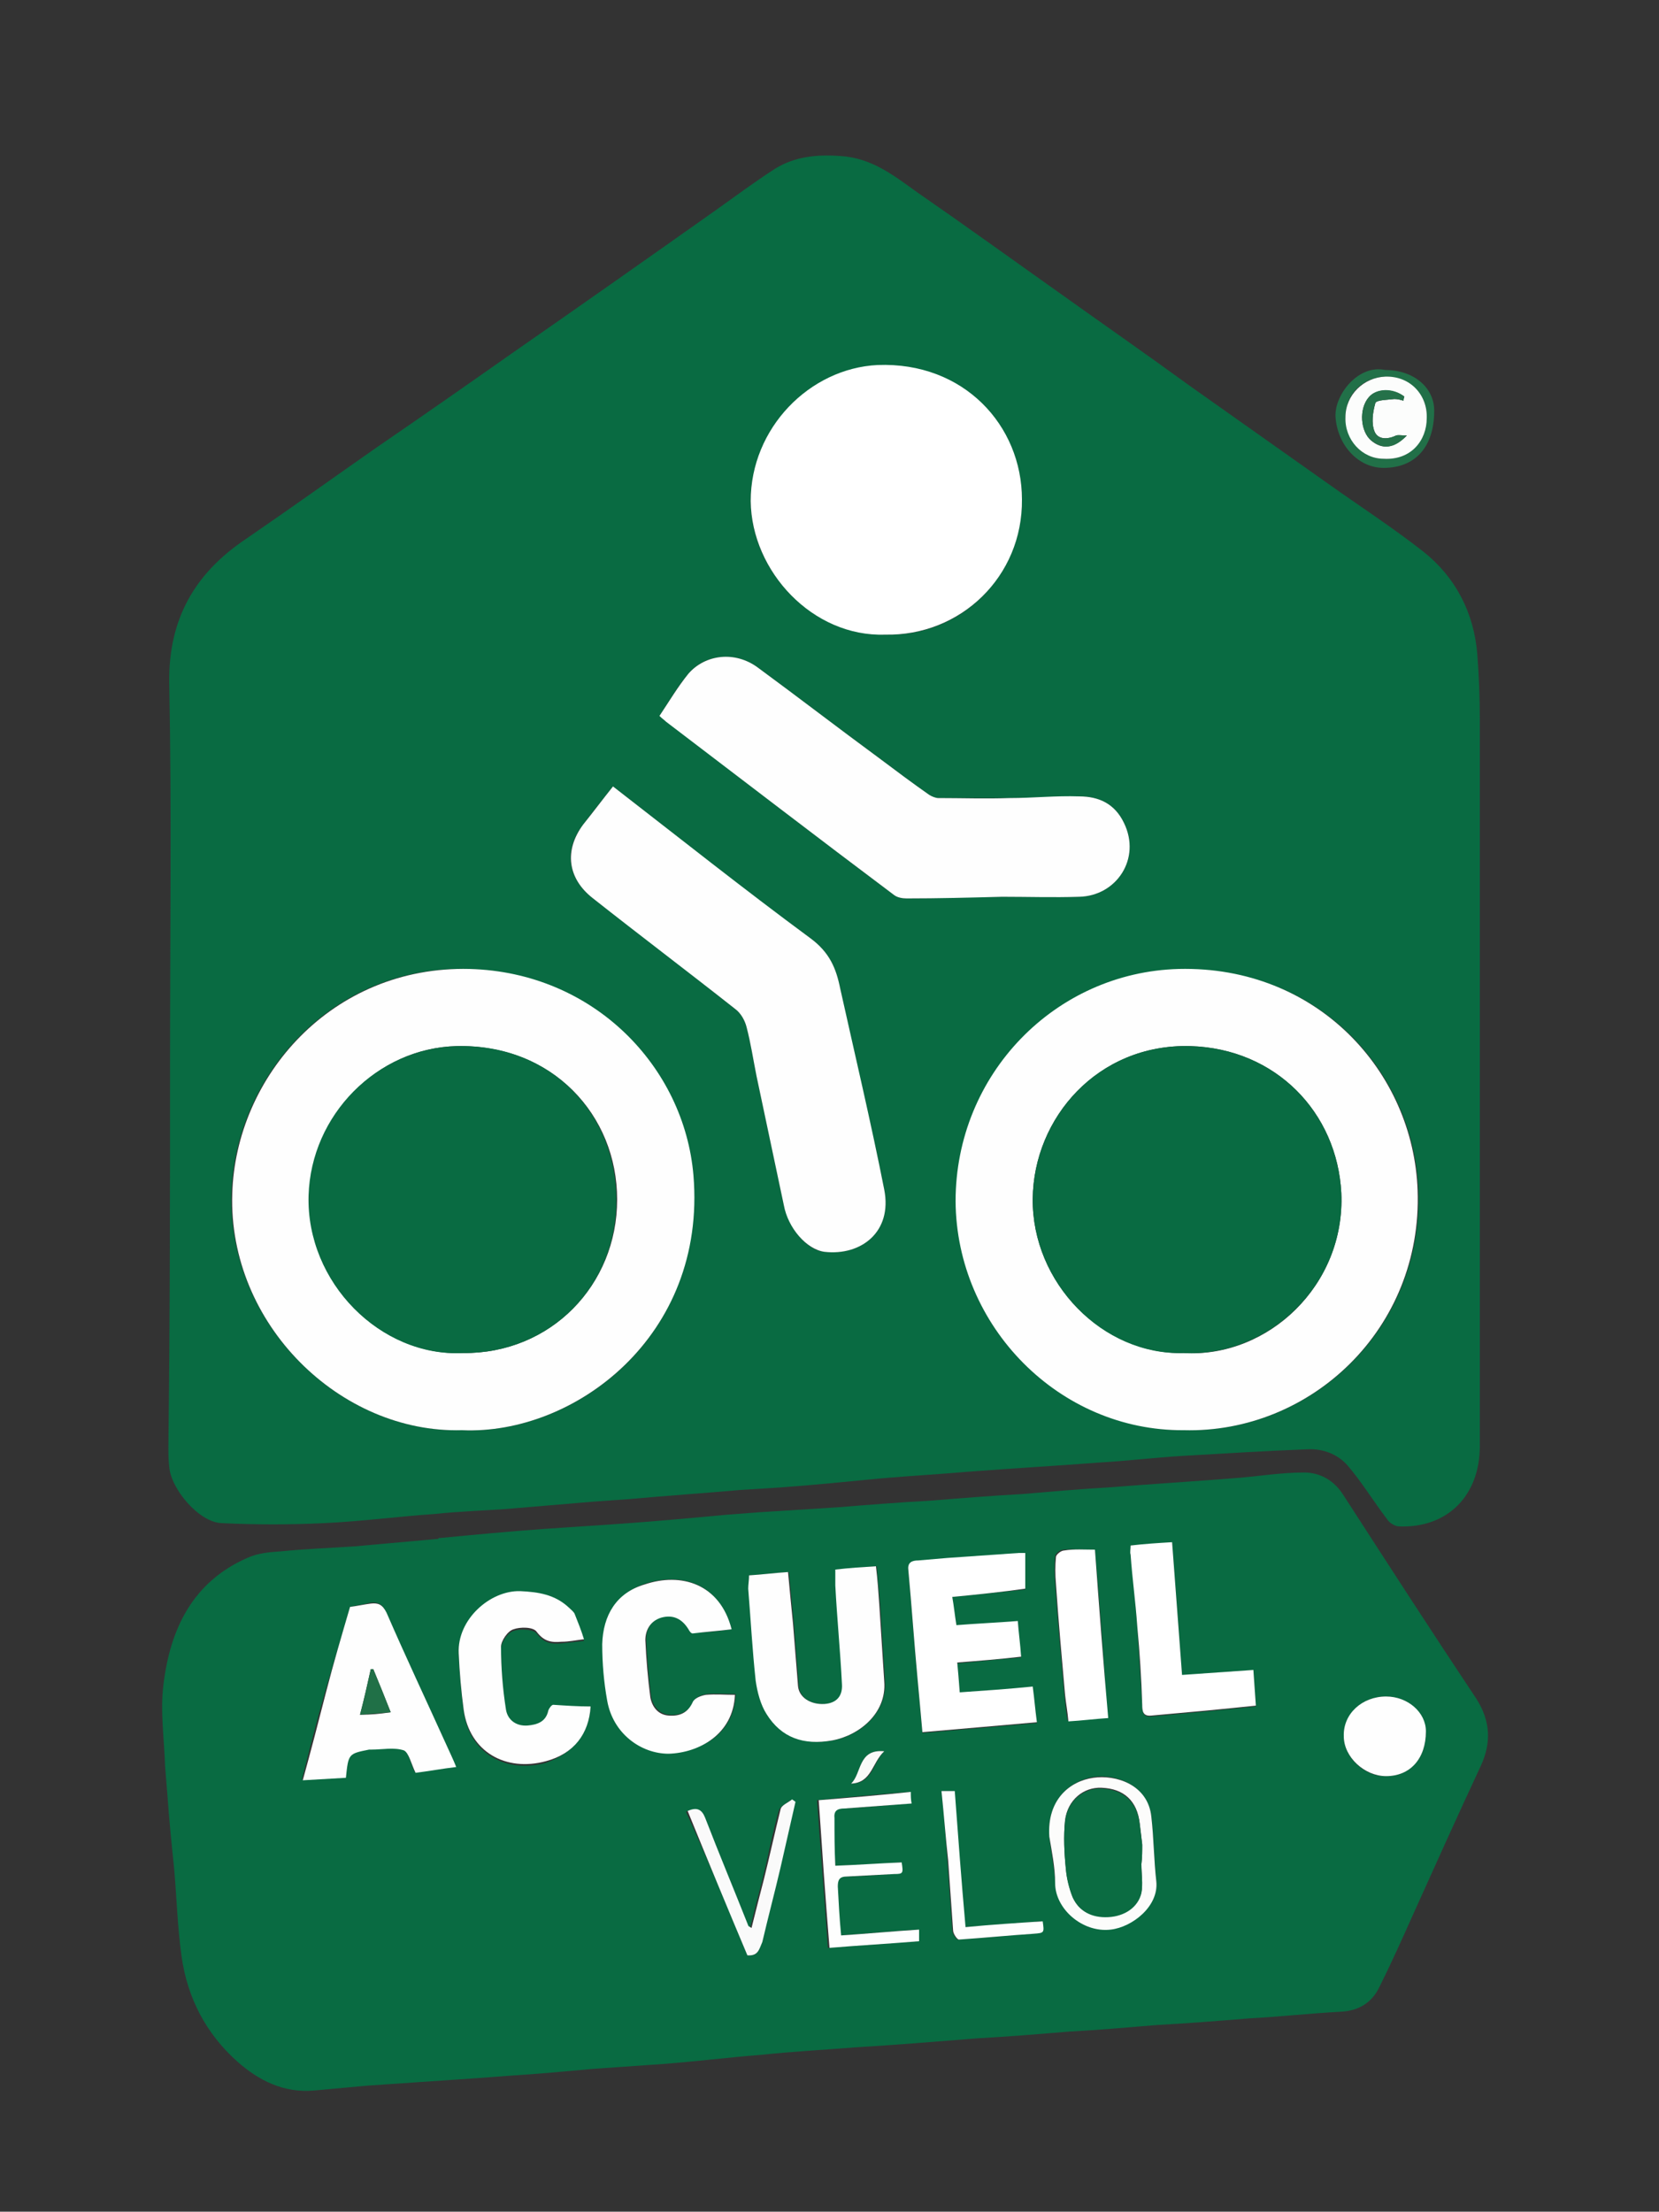 <?xml version="1.0" encoding="utf-8"?>
<!-- Generator: Adobe Illustrator 27.7.0, SVG Export Plug-In . SVG Version: 6.00 Build 0)  -->
<svg version="1.1" id="Calque_1" xmlns="http://www.w3.org/2000/svg" xmlns:xlink="http://www.w3.org/1999/xlink" x="0px" y="0px"
	 viewBox="0 0 200 266.6" style="enable-background:new 0 0 200 266.6;" xml:space="preserve">
<rect x="0" y="0" width="200" height="266.6" fill="#333333" stroke="none"/>
<style type="text/css">
	.st0{fill:none;}
	.st1{fill:#096B42;}
	.st2{fill:#217048;}
	.st3{fill:#FEFEFE;}
	.st4{fill:#FFFFFF;}
	.st5{fill:#FCFCFB;}
	.st6{fill:#FAFAFA;}
	.st7{fill:#FAFAF9;}
	.st8{fill:#FCFDFC;}
	.st9{fill:#207047;}
	.st10{fill:#0B6C42;}
	.st11{fill:#257149;}
</style>
<g>
	<path class="st0" d="M0,0c66.7,0,133.3,0,200,0c0,88.8,0,177.7,0,266.6c-66.7,0-133.3,0-200,0C0,177.7,0,88.9,0,0z M20.5,127.4
		c0,15.6,0,31.2,0,46.8c0,0.8,0,1.7,0.1,2.5c0.2,2.7,3.7,6.7,6.3,6.8c4.1,0.2,8.3,0.2,12.4,0c4.4-0.2,8.9-0.7,13.3-1.1
		c2.9-0.2,5.8-0.4,8.6-0.6c3.6-0.3,7.1-0.6,10.7-0.9c1.4-0.1,2.8-0.2,4.2-0.3c4.5-0.4,9-0.8,13.4-1.1c1.6-0.1,3.2-0.2,4.8-0.3
		c4.1-0.4,8.1-0.8,12.2-1.1c3.5-0.3,7-0.6,10.5-0.8c5.2-0.4,10.5-0.7,15.7-1.1c3.3-0.3,6.6-0.6,10-0.8c5-0.3,10-0.6,15.1-0.8
		c1.9-0.1,3.7,0.5,4.9,2c1.7,2,3.1,4.3,4.7,6.4c0.3,0.4,1,0.9,1.5,0.9c5.8,0.2,9.7-3.8,9.7-9.7c0-29.2,0-58.3,0-87.5
		c0-2.6,0-5.2-0.3-7.9c-0.4-5-2.6-9.3-6.5-12.4c-3.7-2.9-7.6-5.5-11.5-8.2c-5.5-3.9-10.9-7.7-16.4-11.6c-5.6-4-11.2-7.9-16.7-11.9
		c-5.5-3.9-10.9-7.8-16.4-11.6c-2.9-2-5.6-4.2-9.4-4.4c-2.8-0.1-5.4,0.1-7.7,1.5c-2.5,1.6-4.9,3.4-7.3,5.1
		C78.1,31.1,70,36.8,61.8,42.6c-5.4,3.7-10.7,7.4-16.1,11.2c-5.3,3.7-10.6,7.5-16,11.2c-6.1,4.2-9.4,9.7-9.2,17.3
		C20.7,97.3,20.5,112.4,20.5,127.4z M53,185.4c0,0,0-0.1,0-0.1c-3.3,0.3-6.6,0.7-10,0.9c-3,0.2-5.9,0.3-8.9,0.6
		c-1.4,0.1-2.9,0.3-4.1,0.8c-6.6,2.9-9.3,8.6-10.1,15.3c-0.4,3.2,0.1,6.5,0.2,9.8c0,1.2,0.2,2.5,0.3,3.7c0.3,2.9,0.6,5.8,0.8,8.7
		c0.3,3.5,0.4,7.1,0.9,10.6c0.7,5,2.9,9.3,6.7,12.6c2.6,2.3,5.6,3.8,9.2,3.5c2.2-0.2,4.4-0.4,6.6-0.6c4.4-0.3,8.8-0.6,13.2-0.9
		c1.3-0.1,2.7-0.2,4-0.3c3.2-0.3,6.5-0.6,9.7-0.8c2.9-0.2,5.8-0.3,8.6-0.6c3.9-0.3,7.8-0.8,11.8-1.1c3.8-0.3,7.5-0.6,11.3-0.9
		c5-0.4,9.9-0.8,14.9-1.1c3.6-0.3,7.3-0.6,10.9-0.8c3.6-0.3,7.1-0.6,10.7-0.8c3.7-0.3,7.4-0.6,11.1-0.8c3.7-0.3,7.3-0.6,11-0.8
		c2.1-0.1,3.7-1.1,4.7-3c1.4-2.8,2.7-5.7,4-8.6c2.7-6,5.4-12,8.2-18c1.3-2.8,1.2-5.5-0.5-8.1c-5.4-8.2-10.7-16.3-16-24.5
		c-1.2-1.8-2.8-2.8-4.8-2.8c-2.9,0-5.7,0.5-8.6,0.7c-5,0.4-10,0.8-15,1.1c-3.5,0.3-6.9,0.6-10.4,0.8c-3.7,0.3-7.4,0.6-11.1,0.8
		c-3.7,0.3-7.5,0.6-11.2,0.8c-3.2,0.2-6.3,0.4-9.5,0.6c-1.3,0.1-2.6,0.2-3.9,0.3c-4.3,0.4-8.7,0.8-13,1.1c-3,0.2-6,0.4-8.9,0.6
		C61.4,184.6,57.2,185,53,185.4z M167,44.6c-3.2-0.6-6.1,3-6,5.7c0.1,3.3,2.6,6.2,5.8,6.2c3.8,0,6.1-2.6,6.1-6.9
		C173,46.7,170.4,44.6,167,44.6z"/>
	<path class="st1" d="M20.5,127.4c0-15,0.2-30.1-0.1-45.1c-0.1-7.7,3.1-13.2,9.2-17.3c5.4-3.7,10.7-7.5,16-11.2
		c5.4-3.7,10.7-7.4,16.1-11.2c8.2-5.7,16.3-11.4,24.5-17.2c2.4-1.7,4.8-3.5,7.3-5.1c2.3-1.4,4.9-1.7,7.7-1.5
		c3.9,0.2,6.6,2.4,9.4,4.4c5.5,3.8,10.9,7.7,16.4,11.6c5.6,4,11.2,7.9,16.7,11.9c5.5,3.9,10.9,7.7,16.4,11.6
		c3.8,2.7,7.8,5.3,11.5,8.2c3.9,3.1,6.1,7.4,6.5,12.4c0.2,2.6,0.3,5.2,0.3,7.9c0,29.2,0,58.3,0,87.5c0,6-3.9,9.9-9.7,9.7
		c-0.5,0-1.2-0.4-1.5-0.9c-1.6-2.1-3-4.4-4.7-6.4c-1.2-1.4-3-2.1-4.9-2c-5,0.2-10,0.5-15.1,0.8c-3.3,0.2-6.6,0.6-10,0.8
		c-5.2,0.4-10.5,0.7-15.7,1.1c-3.5,0.3-7,0.5-10.5,0.8c-4.1,0.4-8.1,0.8-12.2,1.1c-1.6,0.1-3.2,0.2-4.8,0.3c-4.5,0.4-9,0.7-13.4,1.1
		c-1.4,0.1-2.8,0.2-4.2,0.3c-3.6,0.3-7.1,0.6-10.7,0.9c-2.9,0.2-5.8,0.3-8.6,0.6c-4.4,0.3-8.9,0.9-13.3,1.1c-4.1,0.2-8.3,0.2-12.4,0
		c-2.7-0.1-6.1-4.1-6.3-6.8c-0.1-0.8-0.1-1.7-0.1-2.5C20.5,158.6,20.5,143,20.5,127.4z M142.7,172.4c15.3,0.4,28.8-12.1,28.3-28.8
		c-0.5-14.4-12.1-27.2-28.8-26.7c-14.9,0.4-27,12.6-26.9,28C115.3,159.9,127.7,172.4,142.7,172.4z M55.7,172.4
		c13.5,0.6,29.5-11.2,27.8-30.7c-1.2-13.1-12.1-24.4-27-24.9c-16.5-0.5-28.2,13-28.6,27.1C27.5,159.6,41,172.8,55.7,172.4z
		 M106.7,76.5c9.1,0.3,16.5-7,16.5-16.2c0-8.9-7-16.7-17.4-16.2c-8.2,0.4-15.3,7.5-15.3,16.4C90.6,68.9,98,76.7,106.7,76.5z
		 M73.9,94.8c-1.2,1.5-2.4,3-3.6,4.6c-2.4,3.1-1.9,6.5,1.2,8.9c5.7,4.4,11.4,8.8,17.1,13.3c0.7,0.5,1.2,1.4,1.4,2.2
		c0.5,1.9,0.8,3.9,1.2,5.9c1.1,5.2,2.2,10.4,3.3,15.6c0.6,2.7,2.7,5.4,4.9,5.6c4.4,0.5,8.2-2.4,7.2-7.5c-1.6-8.1-3.6-16.1-5.3-24.2
		c-0.5-2.5-1.3-4.4-3.6-6.1C89.6,107.3,81.9,101,73.9,94.8z M79.5,86.3c0.4,0.3,0.6,0.5,0.9,0.7c9.1,7,18.2,14,27.4,20.9
		c0.4,0.3,1,0.4,1.5,0.4c3.8,0,7.7-0.2,11.5-0.2c3.1,0,6.2,0,9.3,0c4.5-0.1,7.5-4.6,5.4-8.9c-1.1-2.3-3-3.2-5.4-3.2
		c-2.8,0-5.6,0.2-8.4,0.2c-2.9,0-5.7,0-8.6,0c-0.4,0-0.8-0.2-1.1-0.4c-2-1.4-4-2.9-6-4.4c-4.9-3.6-9.7-7.3-14.6-10.9
		c-2.8-2.1-6.5-1.6-8.4,0.7C81.7,82.7,80.7,84.5,79.5,86.3z"/>
	<path class="st1" d="M53,185.4c4.2-0.4,8.4-0.8,12.6-1.1c3-0.2,6-0.4,8.9-0.6c4.3-0.3,8.7-0.7,13-1.1c1.3-0.1,2.6-0.2,3.9-0.3
		c3.2-0.2,6.3-0.4,9.5-0.6c3.7-0.3,7.5-0.6,11.2-0.8c3.7-0.3,7.4-0.6,11.1-0.8c3.5-0.3,6.9-0.6,10.4-0.8c5-0.4,10-0.7,15-1.1
		c2.9-0.2,5.7-0.7,8.6-0.7c2,0,3.7,1,4.8,2.8c5.3,8.2,10.6,16.4,16,24.5c1.7,2.7,1.8,5.3,0.5,8.1c-2.8,6-5.5,12-8.2,18
		c-1.3,2.9-2.6,5.8-4,8.6c-0.9,1.9-2.5,2.9-4.7,3c-3.7,0.2-7.3,0.6-11,0.8c-3.7,0.3-7.4,0.6-11.1,0.8c-3.6,0.3-7.1,0.6-10.7,0.8
		c-3.6,0.3-7.3,0.6-10.9,0.8c-5,0.4-9.9,0.8-14.9,1.1c-3.8,0.3-7.5,0.5-11.3,0.9c-3.9,0.3-7.8,0.8-11.8,1.1
		c-2.9,0.2-5.8,0.4-8.6,0.6c-3.2,0.3-6.5,0.6-9.7,0.8c-1.3,0.1-2.7,0.2-4,0.3c-4.4,0.3-8.8,0.6-13.2,0.9c-2.2,0.2-4.4,0.4-6.6,0.6
		c-3.6,0.3-6.6-1.2-9.2-3.5c-3.8-3.4-6-7.7-6.7-12.6c-0.5-3.5-0.6-7.1-0.9-10.6c-0.3-2.9-0.6-5.8-0.8-8.7c-0.1-1.2-0.2-2.5-0.3-3.7
		c-0.1-3.3-0.6-6.6-0.2-9.8c0.8-6.7,3.5-12.4,10.1-15.3c1.3-0.6,2.7-0.7,4.1-0.8c3-0.3,5.9-0.4,8.9-0.6c3.3-0.3,6.6-0.6,10-0.9
		C53,185.3,53,185.4,53,185.4z M114.8,192.5c3.2-0.3,6.1-0.6,8.8-0.9c0-1.5,0-2.9,0-4.3c-0.4,0-0.6-0.1-0.8,0
		c-2.9,0.2-5.7,0.4-8.6,0.6c-1.2,0.1-2.3,0.2-3.5,0.3c-0.7,0.1-1.3,0.2-1.2,1.1c0.4,4.3,0.7,8.7,1.1,13c0.2,2.2,0.4,4.3,0.6,6.6
		c4.7-0.4,9.2-0.8,13.8-1.2c-0.2-1.5-0.3-2.9-0.5-4.3c-3,0.2-5.9,0.4-8.8,0.7c-0.1-1.3-0.2-2.5-0.3-3.6c2.5-0.2,5-0.5,7.7-0.7
		c-0.2-1.5-0.3-2.9-0.4-4.3c-2.5,0.2-5,0.3-7.4,0.5C115.1,194.7,114.9,193.6,114.8,192.5z M90.3,189.9c0,0.6,0,1.1,0,1.6
		c0.3,3.7,0.5,7.4,0.9,11.1c0.2,1.4,0.5,2.9,1.3,4c1.8,2.8,4.5,3.8,7.9,3.2c3.3-0.6,6.5-3.3,6.3-7.1c-0.2-3.1-0.4-6.2-0.6-9.3
		c-0.1-1.5-0.3-2.9-0.4-4.6c-1.6,0.1-3.3,0.3-4.9,0.4c0,0.7,0,1.3,0,1.9c0.3,4,0.6,8,0.8,11.9c0.1,1.5-0.7,2.3-2.1,2.4
		c-1.7,0.1-3.1-0.7-3.2-2.2c-0.2-2.5-0.4-5-0.6-7.5c-0.2-2-0.4-4.1-0.6-6.2C93.4,189.6,91.9,189.8,90.3,189.9z M42.2,193.7
		c-1,3.4-2,6.8-3,10.2c-1,3.5-1.9,7-2.8,10.6c1.8-0.1,3.5-0.2,5.2-0.3c0.4-2.9,0.4-2.9,2.8-3.4c0.1,0,0.2,0,0.3,0
		c1.3,0,2.7-0.3,3.9,0.1c0.7,0.3,0.9,1.7,1.4,2.7c1.6-0.2,3.2-0.4,4.9-0.7c-0.4-0.9-0.8-1.8-1.2-2.7c-2.4-5.3-4.9-10.5-7.2-15.9
		c-0.4-1-1-1.2-1.9-1.1C43.9,193.4,43,193.5,42.2,193.7z M88.2,196.4c-1.5-5.6-6.1-6.9-10.4-5.5c-3.4,1.1-5,3.8-5.1,7.2
		c0,2.3,0.2,4.5,0.6,6.8c0.7,4,4,6.5,7.4,6.4c3.7-0.1,7.8-2.2,8-7.1c-1.2,0-2.4-0.1-3.5,0c-0.6,0.1-1.4,0.4-1.6,0.9
		c-0.6,1.3-1.7,1.7-2.9,1.6c-1.3-0.1-2-1.1-2.2-2.2c-0.3-2.3-0.5-4.6-0.6-6.9c0-1.2,0.6-2.3,1.9-2.7c1.5-0.4,2.5,0,3.3,1.4
		c0.1,0.2,0.3,0.6,0.5,0.5C85.1,196.8,86.7,196.6,88.2,196.4z M71.2,205.7c-1.5,0-3,0-4.5,0c-0.2,0-0.6,0.4-0.6,0.7
		c-0.3,1.4-1.3,1.7-2.5,1.8c-1.3,0.1-2.4-0.7-2.6-1.9c-0.4-2.5-0.6-5.1-0.6-7.6c0-0.7,0.8-1.9,1.5-2.1c0.8-0.3,2.4-0.2,2.8,0.3
		c0.9,1.2,1.8,1.3,3,1.2c0.9-0.1,1.8-0.2,2.7-0.3c-0.4-1-0.7-2-1.1-3c-0.1-0.3-0.5-0.6-0.7-0.8c-1.6-1.6-3.7-1.9-5.9-2
		c-3.6-0.1-7.6,3.4-7.4,7.5c0.1,2.3,0.3,4.5,0.6,6.8c0.7,5.1,5.1,7.5,9.9,6.2C69.2,211.3,71,209,71.2,205.7z M136.3,186.3
		c0,0.4,0,0.8,0,1.2c0.3,2.9,0.6,5.7,0.8,8.6c0.2,3.1,0.4,6.3,0.6,9.5c0,0.8,0.1,1.4,1.1,1.3c2.2-0.2,4.4-0.4,6.6-0.6
		c2-0.2,4-0.4,6-0.6c-0.1-1.5-0.2-2.8-0.3-4.3c-2.9,0.2-5.7,0.4-8.6,0.6c-0.4-5.4-0.8-10.7-1.2-16C139.6,186,138,186.2,136.3,186.3z
		 M132,186.8c-1.3,0-2.5-0.1-3.8,0c-0.4,0-1,0.5-1,0.8c-0.1,1.1-0.1,2.2,0,3.2c0.3,4.5,0.7,8.9,1.1,13.4c0.1,1,0.2,2.1,0.4,3.2
		c1.7-0.2,3.3-0.3,4.8-0.4C133.1,200.3,132.6,193.6,132,186.8z M167.1,204.5c-2.9,0-5.1,2.1-5.1,4.8c0,2.5,2.5,4.9,5.1,4.8
		c2.9,0,4.8-2.1,4.8-5.4C171.8,206.4,169.7,204.5,167.1,204.5z M126.5,221.4c0.2,1.8,0.6,3.7,0.7,5.5c0,3.1,3.3,6,6.7,5.6
		c2.6-0.3,5.8-2.8,5.5-5.8c-0.3-2.6-0.3-5.2-0.6-7.8c-0.5-3.8-4.4-5.1-7-4.7C129,214.7,126.2,216.9,126.5,221.4z M100.7,224.9
		c-0.1-2.1-0.2-3.9-0.3-5.7c-0.1-1,0.3-1.2,1.2-1.2c2.7-0.1,5.3-0.4,8.1-0.6c0-0.5,0-0.9-0.1-1.4c-3.7,0.3-7.3,0.6-11.1,1
		c0.4,6,0.9,11.8,1.3,17.8c3.7-0.3,7.2-0.5,10.8-0.8c0-0.5,0-0.9,0-1.4c-3.2,0.2-6.3,0.5-9.4,0.7c-0.1-2.1-0.2-4-0.4-5.9
		c-0.1-0.8,0.2-1.2,1.1-1.2c1.9,0,3.8-0.2,5.7-0.3c1.1-0.1,1.1-0.1,0.9-1.4C106.1,224.7,103.5,224.8,100.7,224.9z M90.1,235.7
		c1.3,0.1,1.4-0.6,1.6-1.5c0.7-3,1.5-6,2.2-9c0.6-2.6,1.2-5.3,1.8-7.9c-0.1-0.1-0.3-0.2-0.4-0.3c-0.5,0.4-1.2,0.7-1.4,1.2
		c-0.8,2.8-1.3,5.6-2,8.4c-0.5,1.9-1,3.9-1.5,5.9c-0.2-0.2-0.4-0.2-0.4-0.3c-1.7-4.3-3.5-8.7-5.2-13c-0.4-1.1-1-1.3-2.1-0.8
		C85.3,224.1,87.7,229.9,90.1,235.7z M113.5,215.9c0.3,2.9,0.5,5.6,0.7,8.3c0.2,2.8,0.4,5.7,0.6,8.5c0,0.4,0.5,1.1,0.7,1.1
		c3-0.2,6-0.5,9-0.7c1.2-0.1,1.3-0.1,1.1-1.5c-3.1,0.2-6.2,0.5-9.3,0.7c-0.4-5.6-0.9-10.9-1.3-16.4
		C114.6,215.9,114.2,215.9,113.5,215.9z M102.6,215c2.6,0,2.6-2.5,4-3.9C103.4,210.8,103.9,213.8,102.6,215z"/>
	<path class="st2" d="M167,44.6c3.4,0,5.9,2.1,5.9,4.9c0,4.4-2.3,6.9-6.1,6.9c-3.1,0-5.6-2.8-5.8-6.2
		C160.9,47.5,163.8,43.9,167,44.6z M166.8,55.3c3.3,0.2,5.1-2.2,5.2-4.9c0.1-2.8-2-5-5-5c-2.7,0.1-4.8,2.1-4.8,4.9
		C162.2,53,164.3,55.3,166.8,55.3z"/>
	<path class="st3" d="M142.7,172.4c-15,0.1-27.4-12.5-27.5-27.6c0-15.3,12-27.6,26.9-28c16.7-0.4,28.3,12.4,28.8,26.7
		C171.5,160.2,158,172.8,142.7,172.4z M142.7,163.1c10.2,0.6,19.5-8.2,19-19.3c-0.5-9.7-7.9-17.4-18.2-17.7
		c-11.1-0.3-18.9,8.6-19,18.4C124.4,154.6,132.9,163.3,142.7,163.1z"/>
	<path class="st3" d="M55.7,172.4C41,172.8,27.5,159.6,28,143.9c0.4-14.1,12-27.5,28.6-27.1c15,0.4,25.9,11.8,27,24.9
		C85.2,161.1,69.2,173,55.7,172.4z M55.8,163.1c10.6,0.1,18.6-8.2,18.6-18.5c0-10.2-7.8-18.7-19.3-18.5c-9.6,0.2-17.5,8.3-17.8,18
		C36.9,154.6,45.9,163.5,55.8,163.1z"/>
	<path class="st4" d="M106.7,76.5c-8.7,0.3-16.1-7.6-16.2-16.1c0-8.8,7.1-16,15.3-16.4c10.4-0.4,17.4,7.3,17.4,16.2
		C123.3,69.5,115.8,76.7,106.7,76.5z"/>
	<path class="st3" d="M73.9,94.8c8,6.2,15.8,12.4,23.8,18.3c2.3,1.7,3.1,3.6,3.6,6.1c1.8,8.1,3.7,16.1,5.3,24.2c1,5.1-2.8,8-7.2,7.5
		c-2.2-0.3-4.4-2.9-4.9-5.6c-1.1-5.2-2.2-10.4-3.3-15.6c-0.4-2-0.7-4-1.2-5.9c-0.2-0.8-0.7-1.7-1.4-2.2c-5.7-4.5-11.4-8.8-17.1-13.3
		c-3.1-2.4-3.5-5.8-1.2-8.9C71.5,97.9,72.7,96.3,73.9,94.8z"/>
	<path class="st3" d="M79.5,86.3c1.2-1.8,2.2-3.5,3.5-5.1c2-2.3,5.6-2.8,8.4-0.7c4.9,3.6,9.7,7.3,14.6,10.9c2,1.5,4,3,6,4.4
		c0.3,0.2,0.8,0.4,1.1,0.4c2.9,0,5.7,0.1,8.6,0c2.8,0,5.6-0.3,8.4-0.2c2.4,0,4.3,0.9,5.4,3.2c2.1,4.3-0.9,8.8-5.4,8.9
		c-3.1,0.1-6.2,0-9.3,0c-3.8,0.1-7.7,0.2-11.5,0.2c-0.5,0-1.1-0.1-1.5-0.4C98.6,101,89.5,94,80.3,87C80.1,86.8,79.8,86.6,79.5,86.3z
		"/>
	<path class="st4" d="M114.8,192.5c0.2,1.1,0.3,2.2,0.5,3.4c2.5-0.2,4.9-0.3,7.4-0.5c0.1,1.4,0.3,2.8,0.4,4.3
		c-2.6,0.3-5.1,0.5-7.7,0.7c0.1,1.1,0.2,2.2,0.3,3.6c2.9-0.2,5.8-0.4,8.8-0.7c0.2,1.5,0.3,2.8,0.5,4.3c-4.6,0.4-9.1,0.8-13.8,1.2
		c-0.2-2.3-0.4-4.4-0.6-6.6c-0.4-4.3-0.7-8.7-1.1-13c-0.1-0.9,0.5-1.1,1.2-1.1c1.2-0.1,2.3-0.2,3.5-0.3c2.9-0.2,5.7-0.4,8.6-0.6
		c0.2,0,0.4,0,0.8,0c0,1.4,0,2.7,0,4.3C120.8,191.9,117.9,192.2,114.8,192.5z"/>
	<path class="st3" d="M90.3,189.9c1.6-0.1,3.1-0.3,4.7-0.4c0.2,2.2,0.4,4.2,0.6,6.2c0.2,2.5,0.4,5,0.6,7.5c0.1,1.4,1.5,2.3,3.2,2.2
		c1.4-0.1,2.2-0.9,2.1-2.4c-0.2-4-0.6-8-0.8-11.9c0-0.6,0-1.2,0-1.9c1.7-0.2,3.3-0.3,4.9-0.4c0.2,1.7,0.3,3.1,0.4,4.6
		c0.2,3.1,0.4,6.2,0.6,9.3c0.3,3.8-3,6.5-6.3,7.1c-3.4,0.6-6.1-0.3-7.9-3.2c-0.7-1.1-1.1-2.6-1.3-4c-0.4-3.7-0.6-7.4-0.9-11.1
		C90.2,191,90.3,190.5,90.3,189.9z"/>
	<path class="st3" d="M42.2,193.7c0.8-0.1,1.7-0.3,2.5-0.4c0.9-0.1,1.4,0.1,1.9,1.1c2.3,5.3,4.8,10.6,7.2,15.9
		c0.4,0.9,0.8,1.7,1.2,2.7c-1.7,0.2-3.3,0.5-4.9,0.7c-0.5-1-0.8-2.4-1.4-2.7c-1.2-0.4-2.6-0.1-3.9-0.1c-0.1,0-0.2,0-0.3,0
		c-2.5,0.5-2.5,0.5-2.8,3.4c-1.7,0.1-3.4,0.2-5.2,0.3c1-3.6,1.9-7.1,2.8-10.6C40.2,200.5,41.2,197.1,42.2,193.7z M47.1,206.4
		c-0.7-1.8-1.4-3.5-2.1-5.2c-0.1,0-0.2,0-0.3,0c-0.4,1.8-0.8,3.6-1.3,5.5C44.7,206.7,45.8,206.6,47.1,206.4z"/>
	<path class="st3" d="M88.2,196.4c-1.6,0.2-3.1,0.3-4.7,0.5c-0.2,0-0.4-0.3-0.5-0.5c-0.8-1.3-1.9-1.8-3.3-1.4
		c-1.3,0.4-1.9,1.5-1.9,2.7c0.1,2.3,0.3,4.6,0.6,6.9c0.2,1.1,0.9,2.1,2.2,2.2c1.3,0.1,2.3-0.3,2.9-1.6c0.2-0.5,1-0.8,1.6-0.9
		c1.2-0.1,2.3,0,3.5,0c-0.2,4.8-4.4,7-8,7.1c-3.3,0-6.7-2.4-7.4-6.4c-0.4-2.2-0.6-4.5-0.6-6.8c0.1-3.5,1.7-6.2,5.1-7.2
		C82.1,189.5,86.8,190.9,88.2,196.4z"/>
	<path class="st3" d="M71.2,205.7c-0.2,3.3-2,5.7-5.4,6.6c-4.8,1.3-9.2-1.1-9.9-6.2c-0.3-2.2-0.5-4.5-0.6-6.8
		c-0.2-4.1,3.8-7.6,7.4-7.5c2.2,0.1,4.2,0.4,5.9,2c0.3,0.3,0.6,0.5,0.7,0.8c0.4,1,0.8,2,1.1,3c-0.9,0.1-1.8,0.3-2.7,0.3
		c-1.2,0.1-2.1,0-3-1.2c-0.4-0.6-2-0.6-2.8-0.3c-0.7,0.2-1.5,1.4-1.5,2.1c0,2.5,0.2,5.1,0.6,7.6c0.2,1.2,1.2,2,2.6,1.9
		c1.1-0.1,2.2-0.4,2.5-1.8c0.1-0.3,0.4-0.7,0.6-0.7C68.2,205.6,69.7,205.7,71.2,205.7z"/>
	<path class="st4" d="M136.3,186.3c1.7-0.2,3.3-0.3,5-0.4c0.4,5.4,0.8,10.7,1.2,16c2.9-0.2,5.8-0.4,8.6-0.6c0.1,1.5,0.2,2.9,0.3,4.3
		c-1.9,0.2-3.9,0.4-6,0.6c-2.2,0.2-4.4,0.4-6.6,0.6c-1,0.1-1.1-0.5-1.1-1.3c-0.1-3.2-0.3-6.3-0.6-9.5c-0.2-2.9-0.6-5.7-0.8-8.6
		C136.2,187.1,136.3,186.8,136.3,186.3z"/>
	<path class="st4" d="M132,186.8c0.5,6.9,1,13.5,1.6,20.3c-1.6,0.1-3.1,0.3-4.8,0.4c-0.1-1.2-0.3-2.2-0.4-3.2
		c-0.4-4.5-0.8-8.9-1.1-13.4c-0.1-1.1-0.1-2.2,0-3.2c0-0.3,0.6-0.8,1-0.8C129.5,186.7,130.7,186.8,132,186.8z"/>
	<path class="st3" d="M167.1,204.5c2.6,0,4.8,1.9,4.8,4.2c0,3.3-1.9,5.4-4.8,5.4c-2.6,0-5.1-2.3-5.1-4.8
		C161.9,206.6,164.2,204.5,167.1,204.5z"/>
	<path class="st5" d="M126.5,221.4c-0.3-4.5,2.5-6.7,5.3-7.1c2.7-0.4,6.6,0.8,7,4.7c0.3,2.6,0.3,5.2,0.6,7.8c0.3,3-2.9,5.5-5.5,5.8
		c-3.4,0.4-6.7-2.5-6.7-5.6C127.2,225.1,126.8,223.2,126.5,221.4z M137.6,224.7C137.6,224.7,137.6,224.7,137.6,224.7
		c0.1-0.8,0.1-1.6,0.1-2.4c-0.1-0.8-0.2-1.7-0.3-2.5c-0.3-2.7-1.9-4.2-4.6-4.3c-2.2-0.1-4.1,1.5-4.4,3.9c-0.2,1.9-0.1,3.9,0.1,5.9
		c0.1,1.1,0.4,2.3,0.8,3.3c0.7,1.8,2.3,2.5,4.3,2.4c2-0.1,3.6-1.2,4-2.9C137.8,227.1,137.6,225.9,137.6,224.7z"/>
	<path class="st3" d="M100.7,224.9c2.8-0.1,5.4-0.3,8-0.4c0.2,1.3,0.2,1.4-0.9,1.4c-1.9,0.1-3.8,0.2-5.7,0.3c-0.9,0-1.1,0.4-1.1,1.2
		c0.1,1.9,0.2,3.8,0.4,5.9c3.1-0.2,6.2-0.5,9.4-0.7c0,0.5,0,0.9,0,1.4c-3.6,0.3-7.2,0.5-10.8,0.8c-0.5-6.1-0.9-11.9-1.3-17.8
		c3.7-0.3,7.4-0.6,11.1-1c0,0.5,0,0.9,0.1,1.4c-2.8,0.2-5.4,0.4-8.1,0.6c-0.9,0-1.3,0.3-1.2,1.2
		C100.6,221.1,100.6,222.9,100.7,224.9z"/>
	<path class="st6" d="M90.1,235.7c-2.4-5.7-4.8-11.5-7.2-17.4c1.1-0.5,1.7-0.2,2.1,0.8c1.7,4.4,3.5,8.7,5.2,13
		c0,0.1,0.1,0.1,0.4,0.3c0.5-2,1-4,1.5-5.9c0.7-2.8,1.3-5.6,2-8.4c0.1-0.5,0.9-0.8,1.4-1.2c0.1,0.1,0.3,0.2,0.4,0.3
		c-0.6,2.6-1.2,5.3-1.8,7.9c-0.7,3-1.5,6-2.2,9C91.5,235,91.4,235.8,90.1,235.7z"/>
	<path class="st3" d="M113.5,215.9c0.7,0,1.1,0,1.6,0c0.4,5.4,0.8,10.8,1.3,16.4c3.1-0.3,6.2-0.5,9.3-0.7c0.2,1.4,0.2,1.4-1.1,1.5
		c-3,0.2-6,0.5-9,0.7c-0.2,0-0.7-0.7-0.7-1.1c-0.2-2.8-0.4-5.7-0.6-8.5C114,221.5,113.8,218.8,113.5,215.9z"/>
	<path class="st7" d="M102.6,215c1.3-1.2,0.8-4.2,4-3.9C105.1,212.5,105.1,214.9,102.6,215z"/>
	<path class="st8" d="M166.8,55.3c-2.6,0-4.7-2.3-4.6-5c0-2.7,2.2-4.8,4.8-4.9c3-0.1,5.1,2.2,5,5C172,53.1,170.1,55.5,166.8,55.3z
		 M169.2,48.3c0-0.2,0-0.3,0.1-0.5c-1.4-1-3.4-1-4.3,0.1c-1.2,1.4-1,4.1,0.3,5.2c1.3,1.1,2.7,1,4.3-0.6c-0.6,0-1-0.1-1.3,0
		c-1,0.5-2.2,0.5-2.6-0.5c-0.4-1-0.2-2.3,0.1-3.4c0.1-0.4,1.5-0.4,2.3-0.5C168.5,48.1,168.9,48.2,169.2,48.3z"/>
	<path class="st1" d="M142.7,163.1c-9.8,0.3-18.3-8.5-18.2-18.6c0.1-9.7,7.8-18.7,19-18.4c10.3,0.3,17.7,8,18.2,17.7
		C162.2,154.9,152.9,163.6,142.7,163.1z"/>
	<path class="st1" d="M55.8,163.1c-9.9,0.5-18.9-8.5-18.6-19c0.3-9.7,8.2-17.7,17.8-18c11.5-0.3,19.3,8.2,19.3,18.5
		C74.4,154.9,66.4,163.2,55.8,163.1z"/>
	<path class="st9" d="M47.1,206.4c-1.3,0.1-2.4,0.2-3.7,0.3c0.5-1.9,0.9-3.7,1.3-5.5c0.1,0,0.2,0,0.3,0
		C45.7,202.9,46.4,204.6,47.1,206.4z"/>
	<path class="st10" d="M137.6,224.7c0,1.2,0.2,2.4,0,3.5c-0.4,1.7-2,2.8-4,2.9c-2,0.1-3.5-0.7-4.3-2.4c-0.4-1-0.7-2.2-0.8-3.3
		c-0.2-2-0.3-4-0.1-5.9c0.3-2.4,2.2-4,4.4-3.9c2.6,0.1,4.3,1.6,4.6,4.3c0.1,0.8,0.2,1.7,0.3,2.5
		C137.7,223.1,137.7,223.9,137.6,224.7C137.6,224.7,137.6,224.7,137.6,224.7z"/>
	<path class="st11" d="M169.2,48.3c-0.4-0.1-0.7-0.2-1.1-0.2c-0.8,0.1-2.2,0.1-2.3,0.5c-0.3,1-0.5,2.4-0.1,3.4c0.4,1,1.5,1,2.6,0.5
		c0.3-0.1,0.7,0,1.3,0c-1.5,1.6-2.9,1.7-4.3,0.6c-1.3-1.1-1.5-3.8-0.3-5.2c0.9-1.1,2.9-1.2,4.3-0.1
		C169.3,47.9,169.2,48.1,169.2,48.3z"/>
</g>
</svg>
